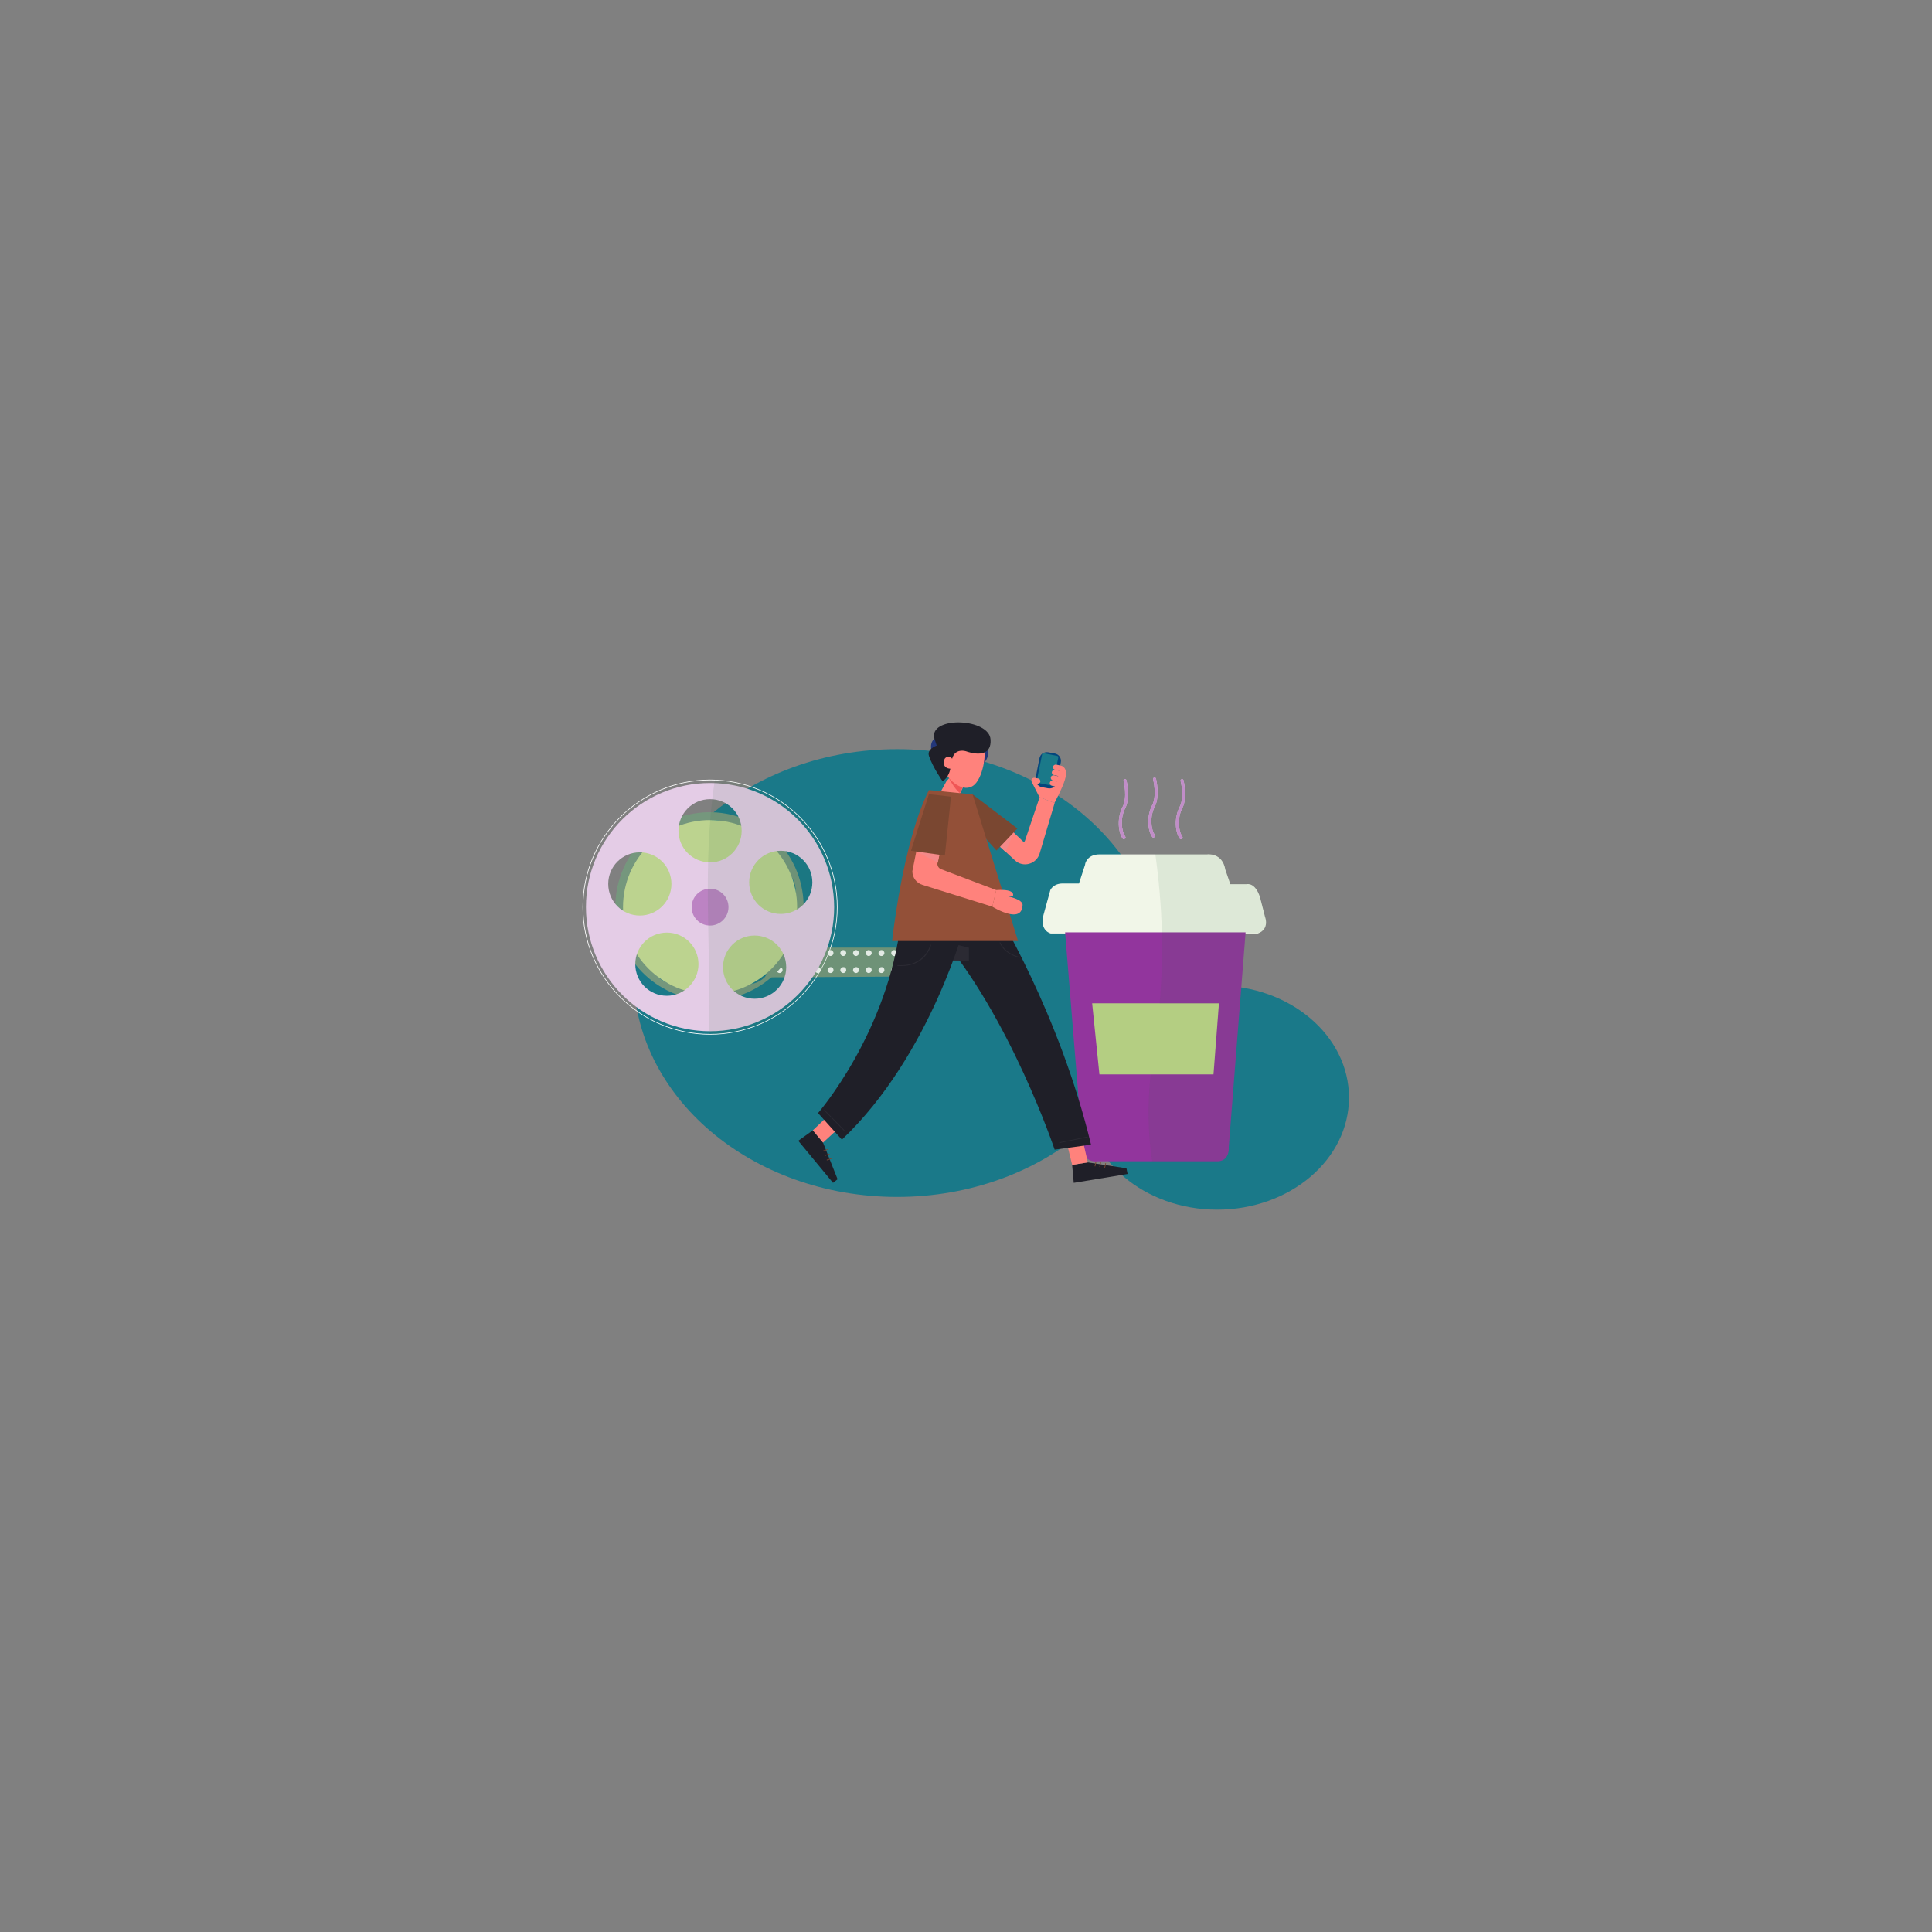 <?xml version="1.0" encoding="utf-8"?>
<svg xmlns="http://www.w3.org/2000/svg" id="Layer_1" style="enable-background:new 0 0 850 850" version="1.1" viewBox="0 0 850 850" x="0" y="0">
  <rect x="0" y="0" width="850" height="850" fill="#808080" stroke="none"/>
  <g>
    <g>
      <ellipse cx="394.7" cy="428.1" rx="116" ry="98.5" style="fill:#1a7989"/>
    </g>
    <g>
      <ellipse cx="535.5" cy="482.9" rx="58" ry="49.3" style="fill:#1a7989"/>
    </g>
    <g>
      <g>
        <g>
          <g>
            <polygon points="401.5 429.6 336.7 430 340.3 416.9 409.4 416.9" style="fill:#75977d"/>
          </g>
          <g>
            <g>
              <path d="M344.3,419.3c0,0.7-0.6,1.3-1.3,1.3c-0.7,0-1.3-0.6-1.3-1.3c0-0.7,0.6-1.3,1.3-1.3&#xD;&#xA;							C343.7,418,344.3,418.6,344.3,419.3z" style="fill:#f7f9f7"/>
            </g>
            <g>
              <path d="M349.9,419.3c0,0.7-0.6,1.3-1.3,1.3c-0.7,0-1.3-0.6-1.3-1.3c0-0.7,0.6-1.3,1.3-1.3&#xD;&#xA;							C349.3,418,349.9,418.6,349.9,419.3z" style="fill:#f7f9f7"/>
            </g>
            <g>
              <path d="M355.5,419.3c0,0.7-0.6,1.3-1.3,1.3c-0.7,0-1.3-0.6-1.3-1.3c0-0.7,0.6-1.3,1.3-1.3&#xD;&#xA;							C354.9,418,355.5,418.6,355.5,419.3z" style="fill:#f7f9f7"/>
            </g>
            <g>
              <path d="M361.1,419.3c0,0.7-0.6,1.3-1.3,1.3c-0.7,0-1.3-0.6-1.3-1.3c0-0.7,0.6-1.3,1.3-1.3&#xD;&#xA;							C360.5,418,361.1,418.6,361.1,419.3z" style="fill:#f7f9f7"/>
            </g>
            <g>
              <path d="M366.7,419.3c0,0.7-0.6,1.3-1.3,1.3c-0.7,0-1.3-0.6-1.3-1.3c0-0.7,0.6-1.3,1.3-1.3&#xD;&#xA;							C366.1,418,366.7,418.6,366.7,419.3z" style="fill:#f7f9f7"/>
            </g>
            <g>
              <path d="M372.3,419.3c0,0.7-0.6,1.3-1.3,1.3c-0.7,0-1.3-0.6-1.3-1.3c0-0.7,0.6-1.3,1.3-1.3&#xD;&#xA;							C371.7,418,372.3,418.6,372.3,419.3z" style="fill:#f7f9f7"/>
            </g>
            <g>
              <path d="M377.9,419.3c0,0.7-0.6,1.3-1.3,1.3c-0.7,0-1.3-0.6-1.3-1.3c0-0.7,0.6-1.3,1.3-1.3&#xD;&#xA;							C377.3,418,377.9,418.6,377.9,419.3z" style="fill:#f7f9f7"/>
            </g>
            <g>
              <path d="M383.5,419.3c0,0.7-0.6,1.3-1.3,1.3c-0.7,0-1.3-0.6-1.3-1.3c0-0.7,0.6-1.3,1.3-1.3&#xD;&#xA;							C382.9,418,383.5,418.6,383.5,419.3z" style="fill:#f7f9f7"/>
            </g>
            <g>
              <path d="M389.1,419.3c0,0.7-0.6,1.3-1.3,1.3c-0.7,0-1.3-0.6-1.3-1.3c0-0.7,0.6-1.3,1.3-1.3&#xD;&#xA;							C388.5,418,389.1,418.6,389.1,419.3z" style="fill:#f7f9f7"/>
            </g>
            <g>
              <path d="M394.7,419.3c0,0.7-0.6,1.3-1.3,1.3c-0.7,0-1.3-0.6-1.3-1.3c0-0.7,0.6-1.3,1.3-1.3&#xD;&#xA;							C394.1,418,394.7,418.6,394.7,419.3z" style="fill:#f7f9f7"/>
            </g>
            <g>
              <path d="M400.3,419.3c0,0.7-0.6,1.3-1.3,1.3c-0.7,0-1.3-0.6-1.3-1.3c0-0.7,0.6-1.3,1.3-1.3&#xD;&#xA;							C399.7,418,400.3,418.6,400.3,419.3z" style="fill:#f7f9f7"/>
            </g>
            <g>
              <path d="M405.9,419.3c0,0.7-0.6,1.3-1.3,1.3c-0.7,0-1.3-0.6-1.3-1.3c0-0.7,0.6-1.3,1.3-1.3&#xD;&#xA;							C405.3,418,405.9,418.6,405.9,419.3z" style="fill:#f7f9f7"/>
            </g>
          </g>
          <g>
            <g>
              <path d="M344.3,426.8c0,0.7-0.6,1.3-1.3,1.3c-0.7,0-1.3-0.6-1.3-1.3c0-0.7,0.6-1.3,1.3-1.3&#xD;&#xA;							C343.7,425.4,344.3,426,344.3,426.8z" style="fill:#f7f9f7"/>
            </g>
            <g>
              <path d="M349.9,426.8c0,0.7-0.6,1.3-1.3,1.3c-0.7,0-1.3-0.6-1.3-1.3c0-0.7,0.6-1.3,1.3-1.3&#xD;&#xA;							C349.3,425.4,349.9,426,349.9,426.8z" style="fill:#f7f9f7"/>
            </g>
            <g>
              <path d="M355.5,426.8c0,0.7-0.6,1.3-1.3,1.3c-0.7,0-1.3-0.6-1.3-1.3c0-0.7,0.6-1.3,1.3-1.3&#xD;&#xA;							C354.9,425.4,355.5,426,355.5,426.8z" style="fill:#f7f9f7"/>
            </g>
            <g>
              <path d="M361.1,426.8c0,0.7-0.6,1.3-1.3,1.3c-0.7,0-1.3-0.6-1.3-1.3c0-0.7,0.6-1.3,1.3-1.3&#xD;&#xA;							C360.5,425.4,361.1,426,361.1,426.8z" style="fill:#f7f9f7"/>
            </g>
            <g>
              <path d="M366.7,426.8c0,0.7-0.6,1.3-1.3,1.3c-0.7,0-1.3-0.6-1.3-1.3c0-0.7,0.6-1.3,1.3-1.3&#xD;&#xA;							C366.1,425.4,366.7,426,366.7,426.8z" style="fill:#f7f9f7"/>
            </g>
            <g>
              <path d="M372.3,426.8c0,0.7-0.6,1.3-1.3,1.3c-0.7,0-1.3-0.6-1.3-1.3c0-0.7,0.6-1.3,1.3-1.3&#xD;&#xA;							C371.7,425.4,372.3,426,372.3,426.8z" style="fill:#f7f9f7"/>
            </g>
            <g>
              <path d="M377.9,426.8c0,0.7-0.6,1.3-1.3,1.3c-0.7,0-1.3-0.6-1.3-1.3c0-0.7,0.6-1.3,1.3-1.3&#xD;&#xA;							C377.3,425.4,377.9,426,377.9,426.8z" style="fill:#f7f9f7"/>
            </g>
            <g>
              <path d="M383.5,426.8c0,0.7-0.6,1.3-1.3,1.3c-0.7,0-1.3-0.6-1.3-1.3c0-0.7,0.6-1.3,1.3-1.3&#xD;&#xA;							C382.9,425.4,383.5,426,383.5,426.8z" style="fill:#f7f9f7"/>
            </g>
            <g>
              <path d="M389.1,426.8c0,0.7-0.6,1.3-1.3,1.3c-0.7,0-1.3-0.6-1.3-1.3c0-0.7,0.6-1.3,1.3-1.3&#xD;&#xA;							C388.5,425.4,389.1,426,389.1,426.8z" style="fill:#f7f9f7"/>
            </g>
            <g>
              <path d="M394.7,426.8c0,0.7-0.6,1.3-1.3,1.3c-0.7,0-1.3-0.6-1.3-1.3c0-0.7,0.6-1.3,1.3-1.3&#xD;&#xA;							C394.1,425.4,394.7,426,394.7,426.8z" style="fill:#f7f9f7"/>
            </g>
            <g>
              <path d="M400.3,426.8c0,0.7-0.6,1.3-1.3,1.3c-0.7,0-1.3-0.6-1.3-1.3c0-0.7,0.6-1.3,1.3-1.3&#xD;&#xA;							C399.7,425.4,400.3,426,400.3,426.8z" style="fill:#f7f9f7"/>
            </g>
          </g>
        </g>
        <g>
          <g>
            <path d="M271.8,408c5.1,22.3,27.3,36.2,49.6,31.1c22.3-5.1,36.2-27.3,31.1-49.6c-5.1-22.3-27.3-36.2-49.6-31.1&#xD;&#xA;						C280.6,363.5,266.7,385.8,271.8,408z M325.4,372.7c-0.4,6.2-5.7,10.9-11.9,10.5c-6.2-0.4-10.9-5.7-10.5-11.9&#xD;&#xA;						c0.4-6.2,5.7-10.9,11.9-10.5C321.1,361.2,325.8,366.5,325.4,372.7z M328.1,395.1c-1.8-5.9,1.6-12.2,7.6-13.9&#xD;&#xA;						c5.9-1.8,12.2,1.6,13.9,7.6c1.8,5.9-1.6,12.2-7.6,13.9C336.1,404.4,329.9,401,328.1,395.1z M321.9,412.9c5-3.7,12-2.6,15.7,2.3&#xD;&#xA;						c3.7,5,2.6,12-2.3,15.7c-5,3.7-12,2.6-15.7-2.3C315.9,423.6,316.9,416.5,321.9,412.9z M309.6,398c0-1.5,1.2-2.7,2.7-2.7&#xD;&#xA;						c1.5,0,2.7,1.2,2.7,2.7c0,1.5-1.2,2.7-2.7,2.7C310.8,400.7,309.6,399.5,309.6,398z M288.1,415.7c3.4-5.2,10.4-6.6,15.5-3.2&#xD;&#xA;						c5.2,3.4,6.6,10.4,3.2,15.5c-3.4,5.2-10.4,6.6-15.5,3.2C286.1,427.8,284.7,420.9,288.1,415.7z M275.2,389.8&#xD;&#xA;						c1.4-6,7.5-9.7,13.5-8.3c6,1.4,9.7,7.5,8.3,13.5c-1.4,6-7.5,9.7-13.5,8.3C277.5,401.8,273.8,395.8,275.2,389.8z" style="fill:#75977d"/>
          </g>
        </g>
        <g>
          <circle cx="312.4" cy="399.1" r="38.3" style="fill:#bcd38f"/>
        </g>
        <g>
          <path d="M312.4,455.2c-30.9,0-56.1-25.2-56.1-56.1s25.2-56.1,56.1-56.1c30.9,0,56.1,25.2,56.1,56.1&#xD;&#xA;					S343.3,455.2,312.4,455.2z M312.4,343.3c-30.8,0-55.8,25-55.8,55.8s25,55.8,55.8,55.8c30.8,0,55.8-25,55.8-55.8&#xD;&#xA;					S343.1,343.3,312.4,343.3z" style="fill:#fff"/>
        </g>
        <g>
          <path d="M312.4,344.5c-30.1,0-54.6,24.4-54.6,54.6c0,30.1,24.4,54.6,54.6,54.6c30.1,0,54.6-24.4,54.6-54.6&#xD;&#xA;					C366.9,368.9,342.5,344.5,312.4,344.5z M267.6,388.9c0-7.7,6.2-13.9,13.9-13.9c7.7,0,13.9,6.2,13.9,13.9&#xD;&#xA;					c0,7.7-6.2,13.9-13.9,13.9C273.8,402.8,267.6,396.6,267.6,388.9z M293.4,438.1c-7.7,0-13.9-6.2-13.9-13.9&#xD;&#xA;					c0-7.7,6.2-13.9,13.9-13.9c7.7,0,13.9,6.2,13.9,13.9C307.3,431.8,301,438.1,293.4,438.1z M298.5,365.5c0-7.7,6.2-13.9,13.9-13.9&#xD;&#xA;					c7.7,0,13.9,6.2,13.9,13.9c0,7.7-6.2,13.9-13.9,13.9C304.7,379.4,298.5,373.2,298.5,365.5z M332,439.4&#xD;&#xA;					c-7.7,0-13.9-6.2-13.9-13.9c0-7.7,6.2-13.9,13.9-13.9c7.7,0,13.9,6.2,13.9,13.9C345.9,433.2,339.7,439.4,332,439.4z&#xD;&#xA;					 M343.5,402.1c-7.7,0-13.9-6.2-13.9-13.9c0-7.7,6.2-13.9,13.9-13.9c7.7,0,13.9,6.2,13.9,13.9&#xD;&#xA;					C357.4,395.9,351.2,402.1,343.5,402.1z" style="fill:#e4cce6"/>
        </g>
        <g>
          <path d="M320.5,399.1c0-4.5-3.6-8.1-8.1-8.1c-4.5,0-8.1,3.6-8.1,8.1c0,4.5,3.6,8.1,8.1,8.1&#xD;&#xA;					C316.8,407.2,320.5,403.6,320.5,399.1z" style="fill:#bc83c3"/>
        </g>
      </g>
      <g style="opacity:.1">
        <path d="M365.4,416.9c1.9-5.6,2.9-11.6,2.9-17.8c0-30.2-23.9-54.8-53.8-55.9c-5.7,36.5-1.6,75-2.5,111.8&#xD;&#xA;				c0.1,0,0.3,0,0.4,0c19.5,0,36.7-10,46.7-25.2l42.5-0.3l7.8-12.7H365.4z" style="fill:#2d613a"/>
      </g>
    </g>
    <g>
      <g>
        <g>
          <path d="M494.4,369.2c-0.2,0-0.4-0.1-0.5-0.3c-2-2.9-2.5-9.1,0-13.9c2.2-4.2,0.5-11.3,0.4-11.4&#xD;&#xA;					c-0.1-0.3,0.1-0.7,0.5-0.8c0.3-0.1,0.7,0.1,0.8,0.5c0.1,0.3,1.8,7.7-0.5,12.2c-2.3,4.4-1.8,10,0,12.6c0.2,0.3,0.1,0.7-0.2,0.9&#xD;&#xA;					C494.6,369.1,494.5,369.2,494.4,369.2z" style="fill:#dabbde"/>
        </g>
      </g>
      <g>
        <g>
          <path d="M507.4,368.5c-0.2,0-0.4-0.1-0.5-0.3c-2-2.9-2.5-9.1,0-13.9c2.2-4.2,0.5-11.3,0.4-11.4&#xD;&#xA;					c-0.1-0.3,0.1-0.7,0.5-0.8c0.3-0.1,0.7,0.1,0.8,0.5c0.1,0.3,1.8,7.7-0.5,12.2c-2.3,4.4-1.8,10,0,12.6c0.2,0.3,0.1,0.7-0.2,0.9&#xD;&#xA;					C507.6,368.5,507.5,368.5,507.4,368.5z" style="fill:#dabbde"/>
        </g>
      </g>
      <g>
        <g>
          <path d="M519.5,369.2c-0.2,0-0.4-0.1-0.5-0.3c-2-2.9-2.5-9.1,0-13.9c2.2-4.2,0.5-11.3,0.4-11.4&#xD;&#xA;					c-0.1-0.3,0.1-0.7,0.5-0.8c0.3-0.1,0.7,0.1,0.8,0.5c0.1,0.3,1.8,7.7-0.5,12.2c-2.3,4.4-1.8,10,0,12.6c0.2,0.3,0.1,0.7-0.2,0.9&#xD;&#xA;					C519.7,369.1,519.6,369.2,519.5,369.2z" style="fill:#dabbde"/>
        </g>
      </g>
      <g>
        <g>
          <path d="M494.4,369.2c-0.2,0-0.4-0.1-0.5-0.3c-2-2.9-2.5-9.1,0-13.9c2.2-4.2,0.5-11.3,0.4-11.4&#xD;&#xA;					c-0.1-0.3,0.1-0.7,0.5-0.8c0.3-0.1,0.7,0.1,0.8,0.5c0.1,0.3,1.8,7.7-0.5,12.2c-2.3,4.4-1.8,10,0,12.6c0.2,0.3,0.1,0.7-0.2,0.9&#xD;&#xA;					C494.6,369.1,494.5,369.2,494.4,369.2z" style="fill:#c18dc8"/>
        </g>
      </g>
      <g>
        <g>
          <path d="M507.4,368.5c-0.2,0-0.4-0.1-0.5-0.3c-2-2.9-2.5-9.1,0-13.9c2.2-4.2,0.5-11.3,0.4-11.4&#xD;&#xA;					c-0.1-0.3,0.1-0.7,0.5-0.8c0.3-0.1,0.7,0.1,0.8,0.5c0.1,0.3,1.8,7.7-0.5,12.2c-2.3,4.4-1.8,10,0,12.6c0.2,0.3,0.1,0.7-0.2,0.9&#xD;&#xA;					C507.6,368.5,507.5,368.5,507.4,368.5z" style="fill:#c18dc8"/>
        </g>
      </g>
      <g>
        <g>
          <path d="M519.5,369.2c-0.2,0-0.4-0.1-0.5-0.3c-2-2.9-2.5-9.1,0-13.9c2.2-4.2,0.5-11.3,0.4-11.4&#xD;&#xA;					c-0.1-0.3,0.1-0.7,0.5-0.8c0.3-0.1,0.7,0.1,0.8,0.5c0.1,0.3,1.8,7.7-0.5,12.2c-2.3,4.4-1.8,10,0,12.6c0.2,0.3,0.1,0.7-0.2,0.9&#xD;&#xA;					C519.7,369.1,519.6,369.2,519.5,369.2z" style="fill:#c18dc8"/>
        </g>
      </g>
      <g>
        <rect height="39.9" style="fill:#b4ce82" width="59.1" x="477.1" y="438.1"/>
      </g>
      <g>
        <path d="M483.7,375.9H531c0,0,6.8-1,8.1,6.7l2.2,6.4h7.2c0,0,3.8-1,5.9,5.9l2.2,8.6c0,0,2.1,5.2-3.2,7.2h-91.1&#xD;&#xA;				c0,0-5-1.1-3.2-8.2l3-10.9c0,0,1.2-2.9,5.5-2.9h7.1l2.7-8.3C477.3,380.3,478.1,375.9,483.7,375.9" style="fill:#f1f6e8"/>
      </g>
      <g>
        <path d="M533.9,472.7h-50.2l-3.2-31.3h55.8L533.9,472.7z M548,410.2h-79.4l7.7,94.8c0.6,7.2,6.8,5.9,6.8,5.9h53.1&#xD;&#xA;				c5-0.6,4.4-6.2,4.4-6.2L548,410.2z" style="fill:#92359d"/>
      </g>
      <g style="opacity:.1">
        <g>
          <path d="M556.7,403.4l-2.2-8.6c-2.1-6.8-5.9-5.9-5.9-5.9h-7.2l-2.2-6.4c-1.3-7.7-8.1-6.7-8.1-6.7h-22.8&#xD;&#xA;					c1.6,11.6,2.6,23.2,2.9,34.7h42.4C558.8,408.6,556.7,403.4,556.7,403.4z" style="fill:#2d613a"/>
        </g>
        <g>
          <path d="M548,410.2h-36.9c0.3,10.4,0,20.8-0.9,31.3h26l-2.4,31.3h-27.6c-1.3,12.7-1.3,25.1,0.7,38.1h29.3&#xD;&#xA;					c5-0.6,4.4-6.2,4.4-6.2L548,410.2z" style="fill:#2d613a"/>
        </g>
      </g>
    </g>
    <g>
      <g>
        <g>
          <g>
            <g>
              <path d="M416.4,343.7l-2.5,4.6l8.3,1.2l2.2-4.6l-3.2-3.7c0,0-1.5-0.1-2.1,0C418.5,341.2,416.4,343.7,416.4,343.7z" style="fill:#ff827c"/>
            </g>
            <g>
              <path d="M422.3,348.9l2-4l-3.2-3.7c0,0-1.5-0.1-2.1,0c-0.6,0.1-1.5,1.2-1.5,1.2S419.9,347.1,422.3,348.9z" style="fill:#ef5656"/>
            </g>
            <g>
              <g>
                <g>
                  <polygon points="478.6 511.4 495.6 514 496.1 516.5 472.4 520.4 471.7 512.5" style="fill:#1f1f28"/>
                </g>
                <g>
                  <g>
                    <path d="M486.1,513.8C486.1,513.8,486.1,513.8,486.1,513.8c-0.1,0-0.2-0.1-0.2-0.2l0.4-1.8&#xD;&#xA;										c0-0.1,0.1-0.1,0.2-0.1c0.1,0,0.1,0.1,0.1,0.2l-0.4,1.8C486.2,513.8,486.1,513.8,486.1,513.8z" style="fill:#7a4731"/>
                  </g>
                  <g>
                    <path d="M483.9,513.5C483.9,513.5,483.9,513.5,483.9,513.5c-0.1,0-0.2-0.1-0.2-0.2l0.4-1.8&#xD;&#xA;										c0-0.1,0.1-0.1,0.2-0.1c0.1,0,0.1,0.1,0.1,0.2l-0.4,1.8C484.1,513.5,484,513.5,483.9,513.5z" style="fill:#7a4731"/>
                  </g>
                  <g>
                    <path d="M481.8,513.2C481.8,513.2,481.7,513.2,481.8,513.2c-0.1,0-0.2-0.1-0.2-0.2l0.4-1.8&#xD;&#xA;										c0-0.1,0.1-0.1,0.2-0.1c0.1,0,0.1,0.1,0.1,0.2l-0.4,1.8C481.9,513.2,481.8,513.2,481.8,513.2z" style="fill:#7a4731"/>
                  </g>
                </g>
              </g>
              <g>
                <polygon points="478.6 511.4 476.3 501.4 469.3 502.6 471.7 512.5" style="fill:#ff827c"/>
              </g>
              <g>
                <path d="M437.6,399.5c0,0,28.5,46.1,42.4,104.1l-16,2.2c0,0-19.6-58.5-51.1-95l2.1-12.7L437.6,399.5z" style="fill:#1f1f28"/>
              </g>
              <g>
                <polygon points="419.3 422.6 426.3 422.6 426.3 417 420.9 415.6 417.8 415.6" style="fill:#2b2a33"/>
              </g>
            </g>
            <g>
              <g>
                <g>
                  <polygon points="362.1 502.7 368.5 518.8 366.5 520.4 351.2 501.9 357.6 497.3" style="fill:#1f1f28"/>
                </g>
                <g>
                  <g>
                    <path d="M363.9,510.5c-0.1,0-0.1,0-0.2-0.1c0-0.1,0-0.2,0.1-0.2l1.8-0.6c0.1,0,0.2,0,0.2,0.1&#xD;&#xA;										c0,0.1,0,0.2-0.1,0.2L363.9,510.5C364,510.5,363.9,510.5,363.9,510.5z" style="fill:#7a4731"/>
                  </g>
                  <g>
                    <path d="M363.1,508.5c-0.1,0-0.1,0-0.2-0.1c0-0.1,0-0.2,0.1-0.2l1.8-0.6c0.1,0,0.2,0,0.2,0.1&#xD;&#xA;										c0,0.1,0,0.2-0.1,0.2L363.1,508.5C363.1,508.5,363.1,508.5,363.1,508.5z" style="fill:#7a4731"/>
                  </g>
                  <g>
                    <path d="M362.3,506.5c-0.1,0-0.1,0-0.2-0.1c0-0.1,0-0.2,0.1-0.2l1.8-0.6c0.1,0,0.2,0,0.2,0.1&#xD;&#xA;										c0,0.1,0,0.2-0.1,0.2L362.3,506.5C362.3,506.5,362.3,506.5,362.3,506.5z" style="fill:#7a4731"/>
                  </g>
                </g>
              </g>
              <g>
                <polygon points="362.1 502.7 369.6 495.8 365 490.3 357.6 497.3" style="fill:#ff827c"/>
              </g>
              <g>
                <path d="M425,405.2c0,0-15.1,58.7-54.6,96.2l-10.5-11.7c0,0,30.8-35.3,36.5-84.5H425z" style="fill:#1f1f28"/>
              </g>
            </g>
            <g>
              <g>
                <path d="M466.9,336.9c0,0,3.3,0.6,1.6,6.2c-1.1,3.7-4.6,10.2-4.6,10.2l-6.6-2.6l-3.5-6.9L466.9,336.9z" style="fill:#ff827c"/>
              </g>
              <g>
                <path d="M445.9,366.2l4.2,4c0.3,0.2,0.7,0.1,0.8-0.2l6.5-19.3l6.6,2.6l-6.6,22.2c-1.4,4.7-7.3,6.4-10.9,3&#xD;&#xA;								l-6.6-6.1L445.9,366.2z" style="fill:#ff827c"/>
              </g>
              <g>
                <path d="M439.9,372.5l2.5,2.3l3.6-8.5l0,0c0,0,0,0-0.1,0L439.9,372.5z" style="fill:#f48989"/>
              </g>
              <g>
                <g>
                  <g>
                    <path d="M458.3,346.3l2.7,0.5c1.9,0.4,3.7-0.8,4-2.7l1.7-8.6c0.4-1.9-0.8-3.7-2.7-4l-2.7-0.5&#xD;&#xA;										c-1.9-0.4-3.7,0.8-4,2.7l-1.7,8.6C455.3,344.1,456.5,345.9,458.3,346.3z" style="fill:#04457c"/>
                  </g>
                  <g>
                    <path d="M456.5,344.4l6,1.2c0.3,0.1,0.6-0.1,0.7-0.4l2.4-11.9c0.1-0.3-0.1-0.6-0.4-0.7l-6-1.2&#xD;&#xA;										c-0.3-0.1-0.6,0.1-0.7,0.4l-2.4,11.9C456,344,456.2,344.3,456.5,344.4z" style="fill:#1a7989"/>
                  </g>
                </g>
                <g>
                  <g>
                    <path d="M464.2,338.7l1.8,0.4c0.6,0.1,1.3-0.3,1.4-0.9l0,0c0.1-0.6-0.3-1.3-0.9-1.4l-1.8-0.4&#xD;&#xA;										c-0.6-0.1-1.3,0.3-1.4,0.9v0C463.1,337.9,463.5,338.5,464.2,338.7z" style="fill:#ff827c"/>
                  </g>
                  <g>
                    <path d="M463.7,341l1.8,0.4c0.6,0.1,1.3-0.3,1.4-0.9l0,0c0.1-0.6-0.3-1.3-0.9-1.4l-1.8-0.4&#xD;&#xA;										c-0.6-0.1-1.3,0.3-1.4,0.9l0,0C462.6,340.3,463.1,340.9,463.7,341z" style="fill:#ff827c"/>
                  </g>
                  <g>
                    <path d="M463.2,343.4l1.8,0.4c0.6,0.1,1.3-0.3,1.4-0.9l0,0c0.1-0.6-0.3-1.3-0.9-1.4l-1.8-0.4&#xD;&#xA;										c-0.6-0.1-1.3,0.3-1.4,0.9v0C462.2,342.6,462.6,343.2,463.2,343.4z" style="fill:#ff827c"/>
                  </g>
                  <g>
                    <path d="M462.8,345.7l1.8,0.4c0.6,0.1,1.3-0.3,1.4-0.9l0,0c0.1-0.6-0.3-1.3-0.9-1.4l-1.8-0.4&#xD;&#xA;										c-0.6-0.1-1.3,0.3-1.4,0.9l0,0C461.7,344.9,462.1,345.5,462.8,345.7z" style="fill:#ff827c"/>
                  </g>
                  <g>
                    <path d="M454.7,344.5l1.6,0.3c0.6,0.1,1.3-0.3,1.4-0.9l0,0c0.1-0.6-0.3-1.3-0.9-1.4l-1.6-0.3&#xD;&#xA;										c-0.6-0.1-1.3,0.3-1.4,0.9l0,0C453.7,343.8,454.1,344.4,454.7,344.5z" style="fill:#ff827c"/>
                  </g>
                </g>
              </g>
            </g>
            <g>
              <polygon points="427.9 349.5 447.6 364.5 438.4 374.2 423.1 357" style="fill:#7a4731"/>
            </g>
            <g>
              <g>
                <g>
                  <path d="M434.3,328.1c0,0,2.7,6.6-4.6,9.6c-6.2,2.5-2.6-6.5-1.6-7.3s2.3-1.9,3.1-1.8&#xD;&#xA;									C432,328.6,434.3,328.1,434.3,328.1z" style="fill:#23377a"/>
                </g>
              </g>
              <g>
                <g>
                  <path d="M415.3,323.7c0,0-5.8-0.1-5.7,4.9c0,6.6,6.7,13.7,6.7,13.7l0.3-5.9c0,0-0.7-4.4-0.6-4.7&#xD;&#xA;									c0.1-0.3-0.2-4-0.2-4.5C415.7,326.7,415.3,323.7,415.3,323.7z" style="fill:#23377a"/>
                </g>
              </g>
              <g>
                <g>
                  <path d="M414.7,337.1c0,0-2.2-9.4,6.8-9c2.4,0.1,9.7,0.2,11.1,1c1.6,0.9,0.1,14-4.8,16.8&#xD;&#xA;									C422.9,348.8,416,342.4,414.7,337.1z" style="fill:#ff827c"/>
                </g>
              </g>
              <g>
                <g>
                  <path d="M424.9,329.9C424.9,329.9,424.9,329.9,424.9,329.9C424.9,329.9,424.9,329.9,424.9,329.9L424.9,329.9&#xD;&#xA;									z" style="fill:#2c4784"/>
                </g>
              </g>
            </g>
            <g>
              <path d="M427.9,349.5c0,0,11.4,37.1,20,64.5h-55.4c0,0,4.6-43.5,16.2-66.4L427.9,349.5z" style="fill:#935038"/>
            </g>
            <g>
              <polygon points="413.1 359.2 406.7 359.2 407.5 366.6 412.1 366.6" style="fill:#4eb0f9"/>
            </g>
            <g>
              <path d="M435.8,325.4c-0.5-9.3-25.9-10.5-24.9-1.1l1.2,3.7c-2.4,1-4.1,2.5-3.4,4.6c1.9,5.4,6,11.1,6,11.1&#xD;&#xA;							c2.9-1.8,3.4-5.5,3.4-5.5c-3.7-0.2-3.2-3.9-2.1-4.8c1.6-1.3,2.9,0.4,2.9,0.4c1.3-4.8,6-3.3,6-3.3&#xD;&#xA;							C431.3,332.7,436.2,331.7,435.8,325.4z" style="fill:#1f1f28"/>
            </g>
          </g>
          <g>
            <g>
              <g>
                <path d="M413.5,375.1l-1.1,4.9c0,1,0.6,2,1.6,2.4l24.3,9.2l-1.7,7.3l-30.8-9.6c-2.6-0.8-4.4-3.2-4.4-6l1.9-9.5&#xD;&#xA;								L413.5,375.1z" style="fill:#ff827c"/>
              </g>
              <g>
                <path d="M403.1,374.6L403.1,374.6l9.5,4.9l0.9-4.4l-9.9-1.2C403.3,374.3,403.1,374.6,403.1,374.6z" style="fill:#f48989"/>
              </g>
              <g>
                <polygon points="408.7 349.4 400.8 374.3 415.7 376.4 418.4 350.5" style="fill:#7a4731"/>
              </g>
            </g>
            <g>
              <path d="M436.6,398.9c0,0,3.8,2.4,7.5,3.2c5.7,1.2,5.7-2.9,5.8-4c0-2.5-6.7-3.8-6.7-3.8h2.4c0,0,1.8-3.3-7.3-2.7&#xD;&#xA;							L436.6,398.9z" style="fill:#ff827c"/>
            </g>
          </g>
        </g>
        <g>
          <path d="M396.5,425c-0.5,0-1.1,0-1.7-0.1l0-0.3c12.1,0.9,14.5-8.9,14.5-9l0.3,0.1C409.8,415.8,407.5,425,396.5,425z" style="fill:#2b2a33"/>
        </g>
        <g>
          <path d="M448.7,421.4c-7.3-1.7-8.9-6.6-8.9-6.7l0.3-0.1c0,0,1.6,4.8,8.7,6.5L448.7,421.4z" style="fill:#2b2a33"/>
        </g>
        <g>
          <rect height="12.6" style="fill:#2b2a33" transform="rotate(-44.267 367.149 492.843)" width=".3" x="366.9" y="486.5"/>
        </g>
        <g>
          <rect height=".3" style="fill:#2b2a33" transform="rotate(-11.478 472.379 501.447)" width="12.8" x="465.9" y="501.3"/>
        </g>
      </g>
    </g>
  </g>
</svg>